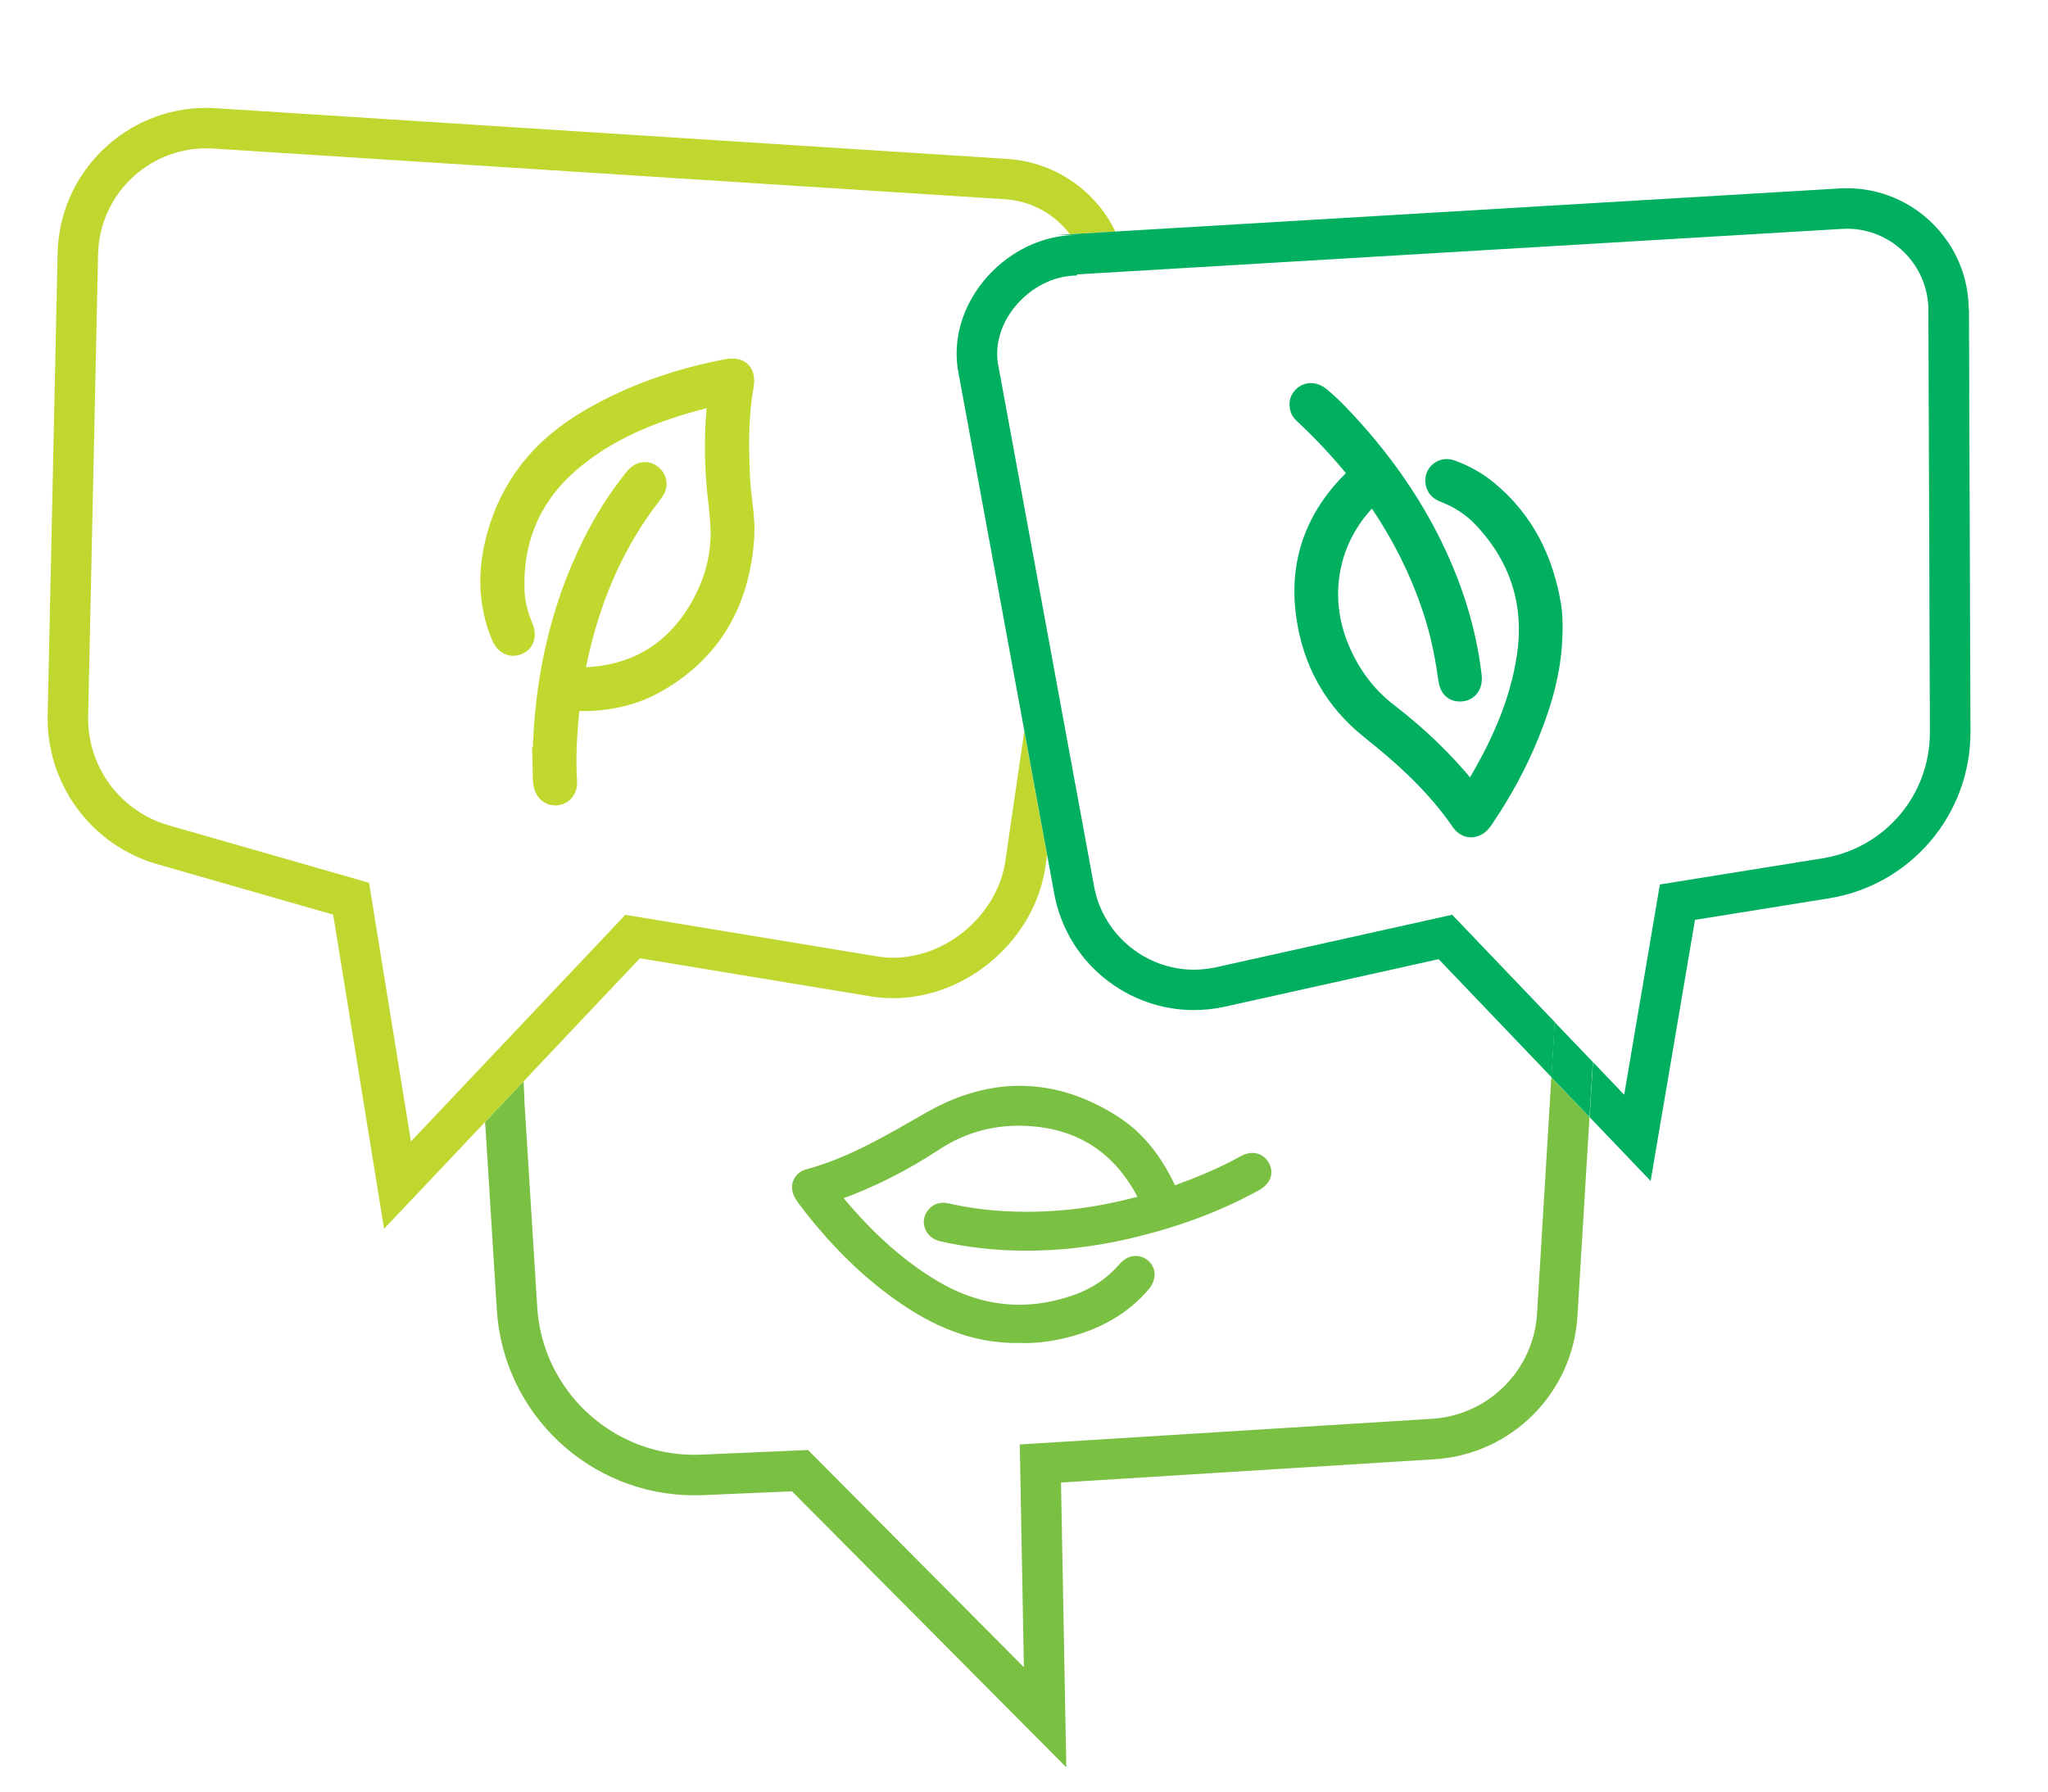 <?xml version="1.0" encoding="UTF-8"?><svg id="Layer_1" xmlns="http://www.w3.org/2000/svg" viewBox="0 0 368 322"><defs><style>.cls-1{fill:none;}.cls-2{fill:#c1d82f;stroke:#c1d82f;}.cls-2,.cls-3{stroke-width:3.65px;}.cls-4{fill:#c0d72f;}.cls-3{fill:#00b060;stroke:#00b060;}.cls-5{fill:#7ac043;}.cls-6{fill:#7ac143;stroke:#7ac143;stroke-miterlimit:10;stroke-width:2.74px;}.cls-7{fill:#00af60;}</style></defs><path class="cls-1" d="M220.08,180.93c-1.87.41-3.73.61-5.57.61-11.86,0-22.51-8.31-25-20.41l-1.36-7.42-.3,2.03c-.93,6.41-4.29,12.38-9.47,16.82-5.14,4.41-11.5,6.84-17.93,6.84-1.18,0-2.36-.08-3.52-.25h-.08s-.08-.02-.08-.02l-41.79-6.9-20.9,22.11.19,4.42,2.25,36.16c.93,14.89,13.33,26.56,28.23,26.56.42,0,.84,0,1.25-.03l15.98-.69,3.21-.14,2.26,2.28,36.52,36.76-.61-33.08-.13-6.96,6.95-.43,67.12-4.18c10.15-.63,18.26-8.76,18.88-18.91l2.57-42.49-20.27-21.21-38.41,8.54Z"/><path class="cls-5" d="M276.19,236.09c-.61,10.15-8.73,18.28-18.88,18.91l-67.12,4.18-6.95.43.13,6.96.61,33.08-36.52-36.76-2.26-2.28-3.21.14-15.98.69c-.42.02-.84.03-1.25.03-14.91,0-27.31-11.66-28.23-26.56l-2.25-36.16-.19-4.42-6.92,7.32,2.1,33.72c1.17,18.83,16.8,33.38,35.49,33.38.52,0,1.05-.01,1.57-.03l15.98-.69,49.29,49.61-.95-51.19,67.12-4.18c13.83-.86,24.85-11.9,25.68-25.73l2.16-35.75-6.85-7.17-2.57,42.49Z"/><path class="cls-4" d="M193.5,42.23h-1.16s.02.02.03.03c.38-.02.75-.03,1.13-.03Z"/><path class="cls-4" d="M197.57,37.11c-4.07-5.02-10.1-8.14-16.55-8.55L38.79,19.45c-.57-.04-1.16-.06-1.73-.06-7,0-13.62,2.7-18.65,7.6-5.05,4.92-7.91,11.52-8.06,18.57l-1.78,82.83c-.34,12.43,7.76,23.51,19.72,26.94l31.58,9.06,6.79,41.93,2.35,14.53,10.11-10.69,8.04-8.5,6.92-7.32,20.9-22.11,41.79,6.9h.08s.08.02.08.02c1.16.16,2.34.25,3.52.25,6.42,0,12.79-2.43,17.93-6.84,5.17-4.44,8.53-10.41,9.47-16.82l.3-2.03-1.29-7.01h0l-1.34-7.27-1.47-8.02-1.17,8.02-1.06,7.27h0l-1.16,8c-1.41,9.69-10.54,17.43-20.2,17.43-.83,0-1.66-.06-2.5-.18l-45.6-7.53-18.7,19.78-6.97,7.37-12.85,13.58-7.53-46.49-36.01-10.33c-8.77-2.52-14.72-10.65-14.46-19.77h0s1.78-82.85,1.78-82.85c.23-10.65,8.94-19.05,19.44-19.05.42,0,.84.01,1.27.04l142.23,9.11c4.83.31,8.99,2.73,11.68,6.28l8.18-.49c-.77-1.59-1.72-3.11-2.85-4.5Z"/><path class="cls-7" d="M192.34,42.23s-.07-.09-.11-.14l-2.37.14h2.48Z"/><polygon class="cls-7" points="279.35 183.7 278.76 193.6 285.61 200.77 286.21 190.87 279.35 183.7"/><path class="cls-7" d="M353.76,55.67c-.04-12.14-9.92-21.84-21.89-21.84-.44,0-.88.01-1.32.04l-130.12,7.74-8.18.49s.07.09.11.14h1.16c-.38,0-.76.01-1.13.03-12.31.71-22.62,12.81-20.12,24.98l11.8,64.16,1.47,8.02,1.34,7.27h0l1.29,7.01,1.02-7.01h0l-1.02,7.01,1.36,7.42c2.49,12.1,13.14,20.41,25,20.41,1.84,0,3.7-.2,5.57-.61l38.41-8.54,20.27,21.21.6-9.9-15.61-16.33-2.83-2.96-4,.89-38.41,8.54c-1.32.29-2.66.44-3.99.44-8.6,0-16.1-6.11-17.86-14.53l-2.4-13.04-1.34-7.27h0l-1.5-8.16h0s-4.1-22.31-4.1-22.31l-7.91-43.03v-.07s-.03-.07-.03-.07c-.73-3.56.35-7.45,2.97-10.67,2.86-3.51,7.03-5.61,11.16-5.61v-.2l1.78-.11,7.27-.43,128.42-7.64c.3-.02.6-.03.89-.03,8.03,0,14.59,6.55,14.62,14.59l.27,75.82c.04,11.38-8.08,20.95-19.32,22.75l-24.06,3.87-5.14.83-.87,5.14-5.54,32.65-5.61-5.87-.6,9.9,10.96,11.47,7.97-46.93,24.06-3.87c14.7-2.36,25.49-15.07,25.44-29.96l-.27-75.82ZM190.82,135.34l-.59,4.08h0l.59-4.08Z"/><g id="QQefCa"><path class="cls-2" d="M97.53,136.26c.21-13.27,2.88-26.29,8.96-38.52,2.02-4.07,4.43-7.9,7.25-11.47.18-.23.36-.46.56-.66.88-.89,1.93-.99,2.83-.28.92.73,1.11,1.87.39,2.9-.78,1.13-1.65,2.21-2.44,3.34-6.17,8.83-9.81,18.68-11.81,29.2-.18.92.21,1.03.96,1.02,9.52-.17,16.78-4.27,21.55-12.53,2.61-4.51,3.95-9.42,3.71-14.66-.11-2.31-.45-4.61-.66-6.92-.48-5.24-.46-10.49.11-15.73.07-.64.08-.98-.73-.78-9.24,2.25-18.11,5.42-25.48,11.63-7.27,6.12-10.69,14.09-10.29,23.62.09,2.22.73,4.35,1.58,6.41.57,1.38.18,2.55-.96,3.03-1.18.5-2.34-.06-2.93-1.47-2.71-6.43-2.48-12.93-.42-19.45,1.39-4.37,3.57-8.31,6.58-11.78,3.2-3.69,7.13-6.47,11.38-8.79,7.19-3.93,14.87-6.45,22.89-8,2.45-.47,3.47.61,3.03,3.09-.99,5.57-.89,11.17-.62,16.79.16,3.4.96,6.76.74,10.18-.73,11.42-5.6,20.43-15.69,26.21-4.32,2.47-9.13,3.45-14.12,3.33-1.09-.03-1.51.27-1.61,1.41-.39,4.37-.73,8.73-.42,13.12.09,1.23-.61,2.23-1.7,2.41-1.17.2-2.2-.53-2.45-1.77-.3-1.51-.12-3.04-.21-4.88Z"/><path class="cls-6" d="M183.3,240c-8.13.18-15.06-2.88-21.47-7.41-6.6-4.66-12.13-10.41-17.01-16.82-.28-.37-.56-.76-.79-1.17-.74-1.31-.23-2.73,1.21-3.12,7.94-2.13,14.86-6.33,21.93-10.36,11.02-6.29,22.19-6.2,32.99.73,4.47,2.87,7.54,7.06,9.76,11.84.37.8.71,1,1.55.69,4.14-1.55,8.24-3.19,12.11-5.37,1.35-.76,2.58-.48,3.21.64.63,1.14.23,2.25-1.18,3.04-7.22,3.99-14.92,6.71-22.93,8.58-6.3,1.47-12.7,2.22-19.17,2.14-4.75-.06-9.47-.58-14.11-1.62-.87-.2-1.55-.57-1.89-1.44-.3-.76-.12-1.44.35-2.04.58-.73,1.39-.89,2.26-.69,2.09.47,4.19.83,6.31,1.08,5.31.62,10.62.6,15.93.05,4.26-.44,8.45-1.3,12.59-2.38,1.34-.35,1.41-.45.78-1.66-4.29-8.28-11.01-12.96-20.37-13.67-6.27-.47-12.06.95-17.35,4.42-5.56,3.65-11.45,6.67-17.73,8.92-.46.16-1.09.22-.47.97,5.14,6.25,10.87,11.85,17.87,16.03,8.22,4.9,16.87,5.82,25.89,2.6,3.36-1.2,6.27-3.14,8.61-5.88.97-1.14,2.27-1.32,3.24-.48.9.78.92,2.06-.04,3.19-3.55,4.18-8.13,6.69-13.35,8.1-2.88.78-5.82,1.18-8.73,1.1Z"/><path class="cls-3" d="M278.94,113.26c-.02,6.56-1.76,12.74-4.21,18.75-2.17,5.32-4.91,10.34-8.13,15.09-.16.24-.33.48-.52.69-1.08,1.21-2.6,1.18-3.51-.15-4.44-6.47-10.15-11.68-16.24-16.52-6.65-5.29-10.48-12.23-11.62-20.58-1.31-9.52,1.71-17.65,8.55-24.35.85-.83.81-1.31.09-2.19-2.72-3.31-5.64-6.42-8.76-9.35-.37-.35-.78-.67-.93-1.18-.3-.96-.09-1.8.73-2.42.79-.6,1.91-.46,2.8.27,2.29,1.91,4.31,4.09,6.28,6.31,5.46,6.15,10.12,12.86,13.77,20.25,3.7,7.5,6.22,15.37,7.19,23.7.16,1.38-.48,2.43-1.64,2.64-1.3.24-2.28-.45-2.49-1.93-.52-3.7-1.2-7.36-2.27-10.95-2.36-7.88-5.99-15.14-10.65-21.9-.49-.71-.77-.72-1.37-.12-7.37,7.23-9.42,17.86-5.29,27.49,1.94,4.52,4.73,8.33,8.66,11.35,5.27,4.05,10.07,8.62,14.26,13.8.54.67.84.74,1.32-.05,4.5-7.47,8.16-15.3,9.43-24.02,1.39-9.54-1.33-17.85-7.94-24.85-1.91-2.02-4.23-3.51-6.84-4.52-.71-.27-1.31-.65-1.55-1.4-.24-.77-.17-1.53.41-2.14.68-.72,1.54-.79,2.41-.46,2.36.88,4.54,2.09,6.48,3.7,6.51,5.39,9.98,12.46,11.34,20.68.24,1.44.26,2.88.25,4.34Z"/></g></svg>